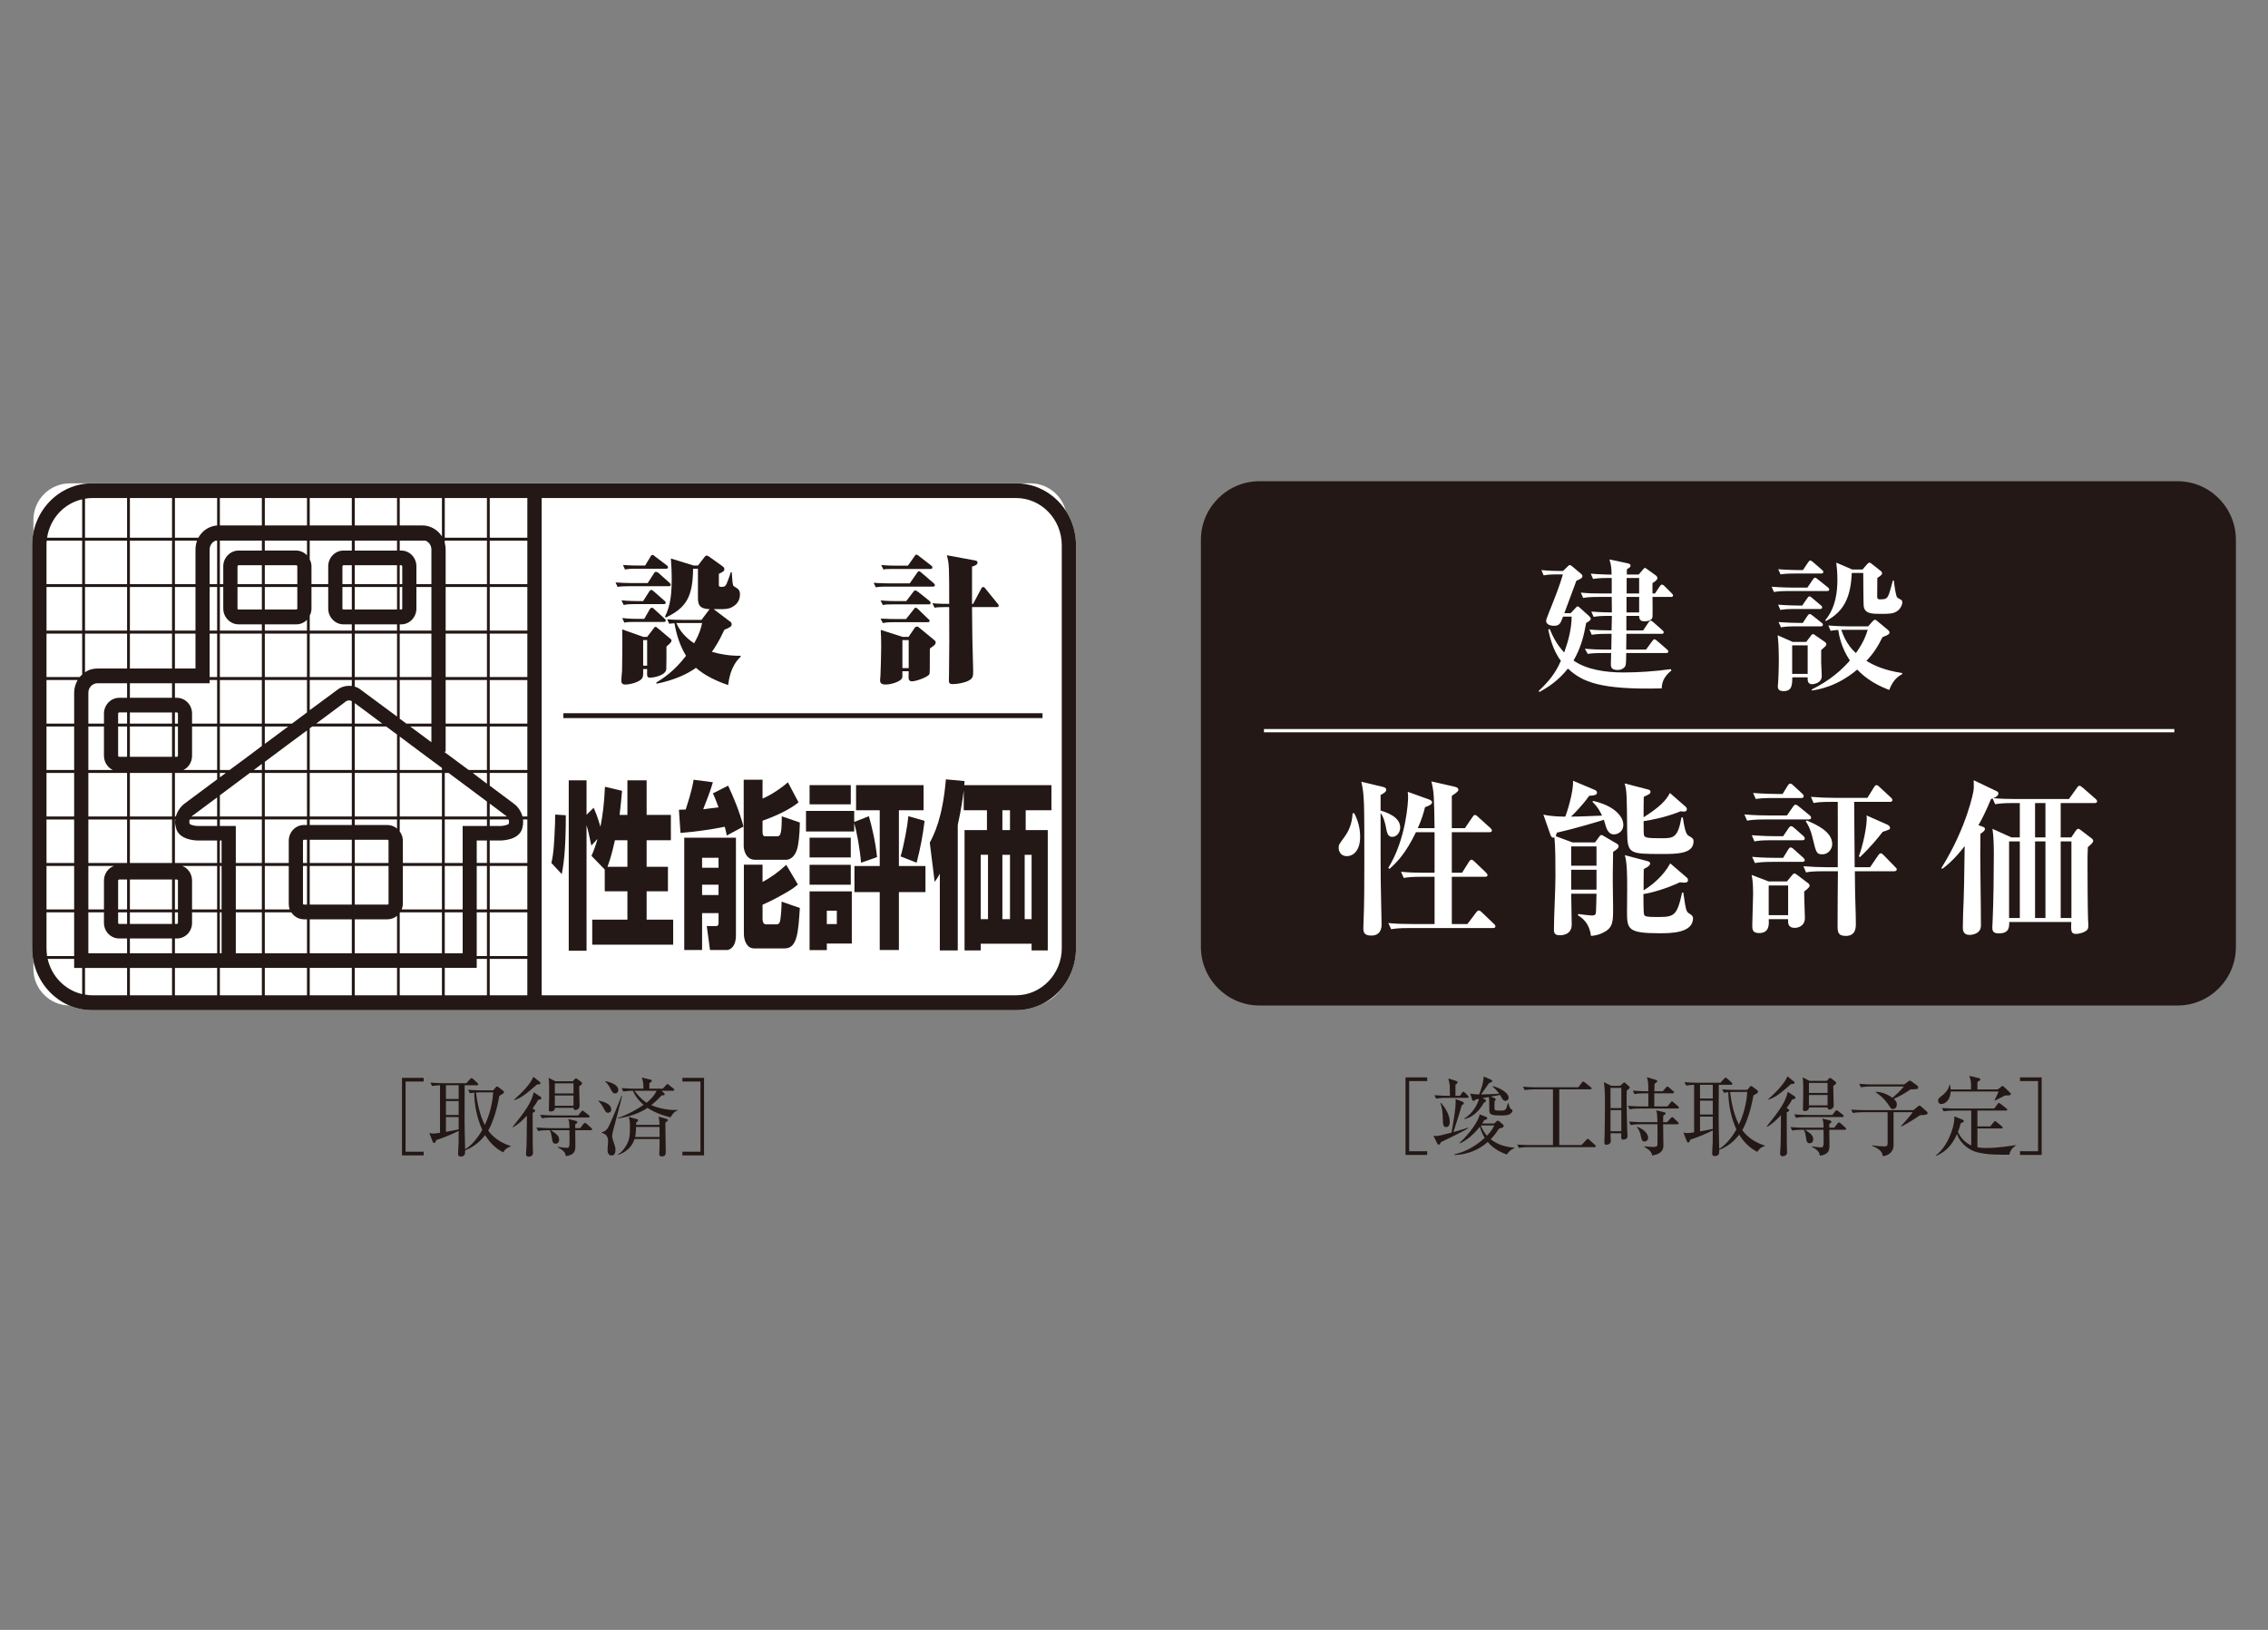 <?xml version="1.0" encoding="utf-8"?>
<!-- Generator: Adobe Illustrator 26.0.1, SVG Export Plug-In . SVG Version: 6.00 Build 0)  -->
<svg version="1.1" id="レイヤー_1" xmlns="http://www.w3.org/2000/svg" xmlns:xlink="http://www.w3.org/1999/xlink" x="0px"
	 y="0px" viewBox="0 0 320 230" style="enable-background:new 0 0 320 230;" xml:space="preserve">
<rect x="0" y="0" width="320" height="230" fill="#808080" stroke="none"/>
<style type="text/css">
	.st0{fill:#FFFFFF;}
	.st1{fill:#231815;}
	.st2{fill:none;stroke:#FFFFFF;stroke-width:0.461;}
</style>
<g>
	<path class="st0" d="M145.379,141.892H9.865c-2.844,0-5.15-2.306-5.15-5.15V73.356
		c0-2.844,2.306-5.15,5.15-5.15h135.515c2.844,0,5.15,2.306,5.15,5.15
		v63.385C150.53,139.586,148.224,141.892,145.379,141.892z"/>
	<path class="st0" d="M143.359,68.206h-130.382c-4.65,0-8.447,3.914-8.447,8.736v56.859
		c0,4.806,3.798,8.747,8.447,8.747h130.382c4.676,0,8.458-3.941,8.458-8.747V76.942
		C151.818,72.121,148.035,68.206,143.359,68.206"/>
	<path class="st1" d="M143.359,68.206H12.979c-4.651,0-8.447,3.911-8.447,8.736v56.859
		c0,4.806,3.796,8.747,8.447,8.747H143.359c4.676,0,8.458-3.941,8.458-8.747V76.942
		C151.818,72.117,148.035,68.206,143.359,68.206 M6.561,133.801v-5.055h3.901v6.169
		H6.644C6.599,134.526,6.561,134.163,6.561,133.801 M6.599,76.29h4.994v6.142H6.561
		v-5.49C6.561,76.712,6.561,76.497,6.599,76.29 M74.404,134.914H69.099v-6.169
		h5.306V134.914z M71.824,115.992c0,0.072-0.017,0.179-0.057,0.283
		c-0.151,0.13-0.665,0.262-1.116,0.285h-1.555v-0.922h2.655
		C71.794,115.719,71.824,115.862,71.824,115.992 M12.466,128.746h2.201v1.474
		c0,1.238,0.971,2.213,2.152,2.213h1.11v2.086h-5.464V128.746z M60.867,77.543
		v4.889h-2.115v-2.52c0-1.217-0.952-2.22-2.137-2.22h-0.217V76.29h3.622
		C60.52,76.47,60.867,76.962,60.867,77.543 M62.356,108.655h-5.957v-4.721
		c1.894,1.423,3.954,2.961,5.957,4.433V108.655z M16.667,128.746h1.263v1.634h-1.11
		c-0.074,0-0.153-0.081-0.153-0.16V128.746z M33.51,82.837h3.438v3.172h-3.281
		c-0.089,0-0.157-0.047-0.157-0.132V82.837z M56.752,82.432h-0.354v-2.673h0.217
		c0.064,0,0.138,0.106,0.138,0.153V82.432z M16.667,102.522h1.263v4.273h-1.11
		c-0.074,0-0.153-0.075-0.153-0.153V102.522z M25.105,102.106h-0.424v-1.574h0.275
		c0.072,0,0.149,0.077,0.149,0.162V102.106z M43.701,86.865
		c0.156-0.296,0.247-0.622,0.247-0.988v-3.04h2.361v3.04
		c0,1.223,0.971,2.228,2.147,2.228h1.182v0.878h-5.937V86.865z M49.638,82.837
		v3.172h-1.182c-0.079,0-0.141-0.047-0.141-0.132v-3.04H49.638z M48.315,82.432
		v-2.52c0-0.047,0.062-0.153,0.141-0.153h1.182v2.673H48.315z M49.638,95.542
		h-5.937v-6.133h5.937V95.542z M49.638,95.96v0.844
		c-0.705-0.096-1.464,0.081-2.037,0.533c0,0-1.579,1.169-3.899,2.882v-4.26H49.638z
		 M54.821,121.776h-4.765v-3.276h4.623c0.094,0,0.141,0.068,0.141,0.143V121.776z
		 M43.701,122.199h5.937v5.45h-5.937V122.199z M42.749,122.199h0.565v5.45h-0.428
		c-0.075,0-0.138-0.064-0.138-0.132V122.199z M26.775,115.638h3.862v0.922h-2.78
		c-0.411-0.023-0.954-0.155-1.089-0.285c-0.028-0.104-0.06-0.211-0.06-0.283
		C26.707,115.862,26.739,115.719,26.775,115.638 M27.029,115.214
		c0.07-0.049,0.121-0.124,0.151-0.124c0.026,0,1.38-1.033,3.456-2.567v2.691
		H27.029z M18.326,102.522h5.948v4.273h-5.948V102.522z M30.636,109.074v0.903
		c-2.701,2.003-4.593,3.419-4.593,3.419l0.034-0.023
		c-0.401,0.275-1.018,0.935-1.263,1.841h-0.134v-6.14H30.636z M31.021,109.074
		h0.837c-0.289,0.215-0.577,0.426-0.837,0.624V109.074z M31.021,112.227
		c1.244-0.925,2.691-2.003,4.223-3.153h1.704v6.14h-5.927V112.227z
		 M36.948,108.655h-1.142c0.377-0.288,0.788-0.569,1.142-0.863V108.655z
		 M37.363,107.502c2.073-1.538,4.128-3.1,5.952-4.427v5.581h-5.952V107.502z
		 M37.363,109.074h5.95v6.14h-5.95V109.074z M43.315,115.638v0.782h-0.428
		c-1.187,0-2.145,0.991-2.145,2.224v3.132h-3.379v-6.138H43.315z M42.749,118.644
		c0-0.075,0.062-0.143,0.138-0.143h0.428v3.276h-0.565V118.644z M50.056,122.199
		h4.765v5.318c0,0.068-0.047,0.132-0.141,0.132h-4.623V122.199z M49.638,121.776
		h-5.937v-3.276h5.937V121.776z M43.701,115.638h5.937v0.782h-5.937V115.638z
		 M43.701,109.074h5.937v6.14h-5.937V109.074z M43.701,108.655v-5.88
		c0.117-0.098,0.234-0.179,0.35-0.253h5.586v6.133H43.701z M44.611,102.106
		c2.475-1.811,4.174-3.114,4.174-3.114c0.241-0.198,0.643-0.198,0.852-0.051
		v3.164H44.611z M50.056,99.226c0.613,0.449,2.039,1.496,3.873,2.88h-3.873V99.226z
		 M50.91,97.338c-0.251-0.209-0.533-0.354-0.854-0.445v-0.933h5.963v5.157
		L50.91,97.338z M43.315,100.532c-0.665,0.482-1.346,1.022-2.117,1.574h-3.835
		v-6.146h5.952V100.532z M40.653,102.522c-1.042,0.782-2.162,1.619-3.291,2.448v-2.448
		H40.653z M36.948,105.268c-1.54,1.169-3.106,2.326-4.552,3.387h-1.376v-6.133
		h5.927V105.268z M30.636,108.655h-4.768c0.745-0.345,1.231-1.123,1.231-2.013
		v-4.12h3.538V108.655z M25.105,106.642c0,0.077-0.077,0.153-0.149,0.153h-0.275
		v-4.273h0.424V106.642z M24.274,102.106h-5.948v-1.57h5.948V102.106z
		 M17.93,102.106h-1.263v-1.412c0-0.085,0.079-0.162,0.153-0.162h1.11V102.106z
		 M24.274,115.214h-5.948v-6.14h5.948V115.214z M24.274,121.776h-5.948v-6.135h5.948
		V121.776z M24.274,128.337h-5.948v-4.227h5.948V128.337z M24.681,121.776v-6.138
		h0.075c-0.03,0.081-0.057,0.224-0.057,0.336c0,0.292,0.072,0.609,0.158,0.948
		c0.456,1.559,2.556,1.666,2.97,1.683h2.808v3.172H24.681z M31.021,118.604h0.241
		v3.168h-0.241V118.604z M31.021,116.56v-0.922h5.927v6.138h-3.677v-5.217H31.021z
		 M36.948,128.337h-3.677v-6.138h3.677V128.337z M37.363,122.199h3.379v5.318
		c0,0.294,0.038,0.564,0.132,0.82h-3.511V122.199z M56.019,116.922
		c-0.373-0.319-0.856-0.501-1.34-0.501h-4.623v-0.782h5.963V116.922z
		 M50.056,109.074h5.963v6.14h-5.963V109.074z M50.056,108.655v-6.133h4.431
		c0.498,0.364,0.993,0.741,1.532,1.129v5.004H50.056z M57.327,102.106
		l-0.929-0.688v-5.458h4.469v6.146H57.327z M60.867,102.522v2.22l-2.978-2.22
		H60.867z M60.867,95.542h-4.469v-6.133h4.469V95.542z M56.019,95.542h-5.963v-6.133
		h5.963V95.542z M50.056,88.105h5.963v0.878h-5.963V88.105z M50.056,82.837h5.963
		v3.172h-5.963V82.837z M56.398,82.837h0.354v3.04
		c0,0.085-0.074,0.132-0.138,0.132h-0.217V82.837z M56.019,82.432h-5.963v-2.669
		h5.963V82.432z M50.056,76.29h5.963v1.402h-5.963V76.29z M49.638,77.692h-1.182
		c-1.176,0-2.147,1.003-2.147,2.22v2.52h-2.361v-2.52
		c0-0.333-0.091-0.678-0.247-0.967V76.29h5.937V77.692z M43.315,78.353
		c-0.398-0.392-0.918-0.662-1.51-0.662h-4.442V76.29h5.952V78.353z M41.805,79.759
		c0.075,0,0.143,0.106,0.143,0.153v2.52h-4.585v-2.673H41.805z M36.948,82.432
		h-3.438v-2.52c0-0.047,0.068-0.153,0.157-0.153h3.281V82.432z M37.363,82.837
		h4.585v3.04c0,0.085-0.068,0.132-0.143,0.132h-4.442V82.837z M41.805,88.105
		c0.592,0,1.112-0.237,1.51-0.641v1.519h-5.952v-0.878H41.805z M43.315,95.542
		h-5.95v-6.133h5.95V95.542z M36.948,95.542h-5.927v-6.133h5.927V95.542z
		 M36.948,102.106h-5.927v-6.142h5.927V102.106z M30.636,102.106h-3.538v-1.412
		c0-1.221-0.95-2.224-2.143-2.224h-0.275V96.416h4.898v-0.456h1.057V102.106z
		 M24.274,98.47h-5.948V96.416h5.948V98.47z M17.93,98.47h-1.11
		c-1.182,0-2.152,1.003-2.152,2.224v1.412h-2.201v-4.369
		c0-0.708,0.569-1.321,1.295-1.321h4.169V98.47z M14.667,102.522v4.12
		c0,0.889,0.513,1.668,1.246,2.013h-3.447v-6.133H14.667z M17.93,115.214h-5.464
		v-6.14h5.464V115.214z M17.93,121.776h-5.464v-6.135h5.464V121.776z M16.82,124.11
		h1.11v4.227h-1.263v-4.071C16.667,124.194,16.746,124.11,16.82,124.11
		 M18.326,128.746h5.948v1.634h-5.948V128.746z M24.681,128.746h0.424v1.474
		c0,0.079-0.077,0.16-0.149,0.16h-0.275V128.746z M24.681,128.337v-4.227h0.275
		c0.072,0,0.149,0.085,0.149,0.156v4.071H24.681z M25.719,122.199h4.917v6.138h-3.538
		v-4.071C27.099,123.299,26.511,122.496,25.719,122.199 M31.021,122.199h0.241v6.138
		h-0.241V122.199z M31.264,134.519h-0.243v-5.773h0.243V134.519z M33.271,128.746
		h3.679v5.773h-3.679V128.746z M37.363,128.746h3.745
		c0.383,0.596,1.029,0.982,1.779,0.982h0.428v4.791h-5.952V128.746z
		 M43.701,129.728h5.937v4.791h-5.937V129.728z M50.056,129.728h4.623
		c0.484,0,0.967-0.173,1.34-0.488v5.279h-5.963V129.728z M56.841,127.517v-5.318
		h5.515v6.138h-5.677C56.773,128.081,56.841,127.811,56.841,127.517 M56.841,121.776
		v-3.132c0-0.484-0.162-0.956-0.443-1.312v-1.694h5.957v6.138H56.841z
		 M56.398,109.074h5.957v6.14h-5.957V109.074z M60.867,88.983h-4.469v-0.878h0.217
		c1.185,0,2.137-1.005,2.137-2.228v-3.04h2.115V88.983z M36.948,76.29v1.402h-3.281
		c-1.182,0-2.166,1.003-2.166,2.22v2.52h-0.481V76.29H36.948z M31.501,82.837
		v3.04c0,1.223,0.984,2.228,2.166,2.228h3.281v0.878h-5.927v-6.146H31.501z
		 M30.636,88.983h-1.057v-6.146h1.057V88.983z M30.636,95.542h-1.057v-6.133h1.057
		V95.542z M27.581,94.337h-2.9v-4.928h2.9V94.337z M24.274,94.337h-5.948v-4.928
		h5.948V94.337z M12.466,122.199h3.604c-0.816,0.298-1.402,1.101-1.402,2.067v4.071
		h-2.201V122.199z M18.326,132.432h5.948v2.086h-5.948V132.432z M24.681,132.432h0.275
		c1.193,0,2.143-0.974,2.143-2.213v-1.474h3.538v5.773h-5.956V132.432z
		 M56.398,134.519v-5.703c0.017-0.017,0.06-0.036,0.06-0.07h5.897v5.773H56.398z
		 M62.753,128.746h2.527v5.773h-2.527V128.746z M62.753,122.199h2.527v6.138h-2.527
		V122.199z M67.263,122.199h1.44v6.138h-1.44V122.199z M67.263,118.604h1.44v3.168
		h-1.44V118.604z M65.279,116.56v5.217h-2.525v-6.138h5.95v0.922H65.279z
		 M69.097,115.214v-1.819c1.37,1.016,2.229,1.681,2.229,1.681
		c0.051,0.013,0.106,0.058,0.183,0.138H69.097z M68.703,115.214h-5.95v-6.14
		h0.543c2.058,1.542,3.96,2.957,5.407,4.033V115.214z M66.702,109.074h2.002v1.527
		L66.702,109.074z M66.127,108.655l-3.374-2.501v-0.096h0.126v-3.536h5.824v6.133
		H66.127z M62.88,95.96h5.824v6.146h-5.824V95.96z M62.88,89.409h5.824v6.133
		h-5.824V89.409z M62.88,82.837h5.824v6.146h-5.824V82.837z M30.636,76.29v6.142
		h-1.057v-4.889c0-0.581,0.36-1.072,0.854-1.253H30.636z M27.581,77.543v4.889h-2.9
		V76.29h3.114C27.674,76.672,27.581,77.098,27.581,77.543 M27.581,88.983h-2.9
		v-6.146h2.9V88.983z M24.274,88.983h-5.948v-6.146h5.948V88.983z M17.93,88.983
		h-5.935v-6.146h5.935V88.983z M17.93,89.409v4.928h-4.169
		c-0.665,0-1.276,0.172-1.766,0.535v-5.464H17.93z M67.263,128.746h1.44v6.169
		h-1.44V128.746z M74.404,128.337H69.099v-6.138h5.306V128.337z M74.404,121.776
		h-5.307v-3.172h1.585c0.445-0.017,2.541-0.124,2.999-1.683
		c0.092-0.339,0.134-0.656,0.134-0.948c0-0.111-0.013-0.255-0.03-0.336h0.62
		V121.776z M74.404,115.214h-0.68c-0.247-0.906-0.854-1.566-1.289-1.841
		l0.049,0.023l-3.387-2.529v-1.792h5.307V115.214z M74.404,108.655H69.099v-6.133
		h5.306V108.655z M74.404,102.106H69.099v-6.142h5.306V102.106z M74.404,95.542H69.099
		v-6.133h5.306V95.542z M74.404,88.983H69.099v-6.146h5.306V88.983z M74.404,82.432
		H69.099v-6.138h5.306V82.432z M68.703,82.432h-5.824v-4.889
		c0-0.322-0.041-0.62-0.126-0.939V76.29h5.95V82.432z M62.753,70.277h5.95v5.603
		h-5.95V70.277z M62.356,75.696c-0.592-0.935-1.625-1.553-2.782-1.553h-3.176
		v-3.866h5.957V75.696z M56.019,74.143h-5.963v-3.866h5.963V74.143z M49.638,74.143
		h-5.937v-3.866h5.937V74.143z M43.315,74.143h-5.95v-3.866h5.95V74.143z
		 M36.948,74.143h-5.927v-3.866h5.927V74.143z M30.636,74.147
		c-1.148,0.085-2.115,0.76-2.652,1.734h-3.304v-5.603h5.956V74.147z
		 M24.274,75.881h-5.948v-5.603h5.948V75.881z M24.274,82.432h-5.948v-6.138h5.948
		V82.432z M17.93,82.432h-5.935v-6.138h5.935V82.432z M11.594,88.983h-5.03v-6.146
		h5.03V88.983z M11.594,89.409v5.786c-0.14,0.107-0.255,0.224-0.351,0.347H6.561
		v-6.133H11.594z M10.953,95.96c-0.294,0.53-0.49,1.123-0.49,1.777v4.369
		H6.561v-6.146H10.953z M10.463,108.655H6.561v-6.133h3.901V108.655z M10.463,115.214
		H6.561v-6.14h3.901V115.214z M10.463,121.776H6.561v-6.135h3.901V121.776z
		 M10.463,128.337H6.561v-6.138h3.901V128.337z M24.274,140.45h-5.948v-3.856h5.948
		V140.45z M24.681,136.594l5.956-0.006v3.862h-5.956V136.594z M31.021,136.588h5.927
		v3.862h-5.927V136.588z M37.363,136.588h5.95v3.862h-5.95V136.588z M43.701,136.588
		l5.937-0.013v3.875h-5.937V136.588z M50.056,136.575h5.963v3.875h-5.963V136.575z
		 M56.398,136.575h5.957v3.875h-5.957V136.575z M62.753,136.575h4.51v-1.261h1.44
		v5.136h-5.95V136.575z M69.097,135.314h5.305v5.136h-5.305V135.314z M74.404,75.881
		H69.099v-5.603h5.306V75.881z M17.93,70.277v5.603h-5.935v-5.509
		c0.313-0.043,0.669-0.094,0.984-0.094H17.93z M11.594,70.462v5.419H6.644
		C7.051,73.186,9.029,71.037,11.594,70.462 M6.723,135.314h3.739v1.28h1.131v3.688
		C9.187,139.73,7.285,137.789,6.723,135.314 M11.995,140.344v-3.751h5.935v3.856
		h-4.951C12.664,140.45,12.308,140.418,11.995,140.344 M149.809,133.801
		c0,3.647-2.891,6.649-6.449,6.649H76.425v-70.172h66.935
		c3.558,0,6.449,2.997,6.449,6.664V133.801z"/>
	<rect x="79.484" y="100.645" class="st1" width="67.609" height="0.688"/>
	<path class="st1" d="M78.213,118.326c-0.107,2.09-0.283,2.867-0.418,3.451l1.47,1.574
		c0.192-1.084,0.569-2.934,0.569-8.306l-1.502-0.098
		C78.332,115.589,78.315,116.665,78.213,118.326"/>
	<path class="st1" d="M91.236,125.772h3.006v-3.456H91.236v-3.747h3.419v-3.57H91.236v-4.883
		H88.524v4.883h-1.103c0.162-1.334,0.239-2.162,0.347-3.402l-2.411-0.573
		c-0.119,2.478-0.307,3.913-0.639,5.641c-0.418-1.429-0.707-2.13-0.963-2.676
		l-0.997,0.988v-4.861h-2.512v24.047h2.512V116.443
		c0.26,0.893,0.401,1.542,0.676,2.88l0.875-0.948
		c-0.285,0.995-0.496,1.583-0.854,2.399l1.87,1.928v3.07h3.198v4.001h-4.962
		v3.532h11.421v-3.532H91.236V125.772z M88.524,122.315h-2.81
		c0.222-0.616,0.571-1.578,1.05-3.747h1.76V122.315z"/>
	<path class="st1" d="M110.196,117.336c-0.068,0.311-0.113,0.677-0.539,0.677h-1.621
		c-0.22,0-0.445,0-0.445-0.647v-1.549c1.636-0.581,3.711-1.478,5.075-2.593
		l-1.498-2.835c-0.89,0.805-2.55,1.905-3.577,2.297v-2.655h-2.659v9.342
		c0,0.526,0.26,1.958,1.638,1.958h4.331c0.337,0,1.123-0.179,1.538-1.415
		c0.218-0.65,0.392-2.128,0.415-3.847l-2.546-0.878
		C110.308,116.119,110.26,117.07,110.196,117.336"/>
	<path class="st1" d="M96.542,134.059h2.518v-5.206h2.324v1.312c0,0.192,0,0.513-0.332,0.513
		h-1.331l0.456,3.381h2.424c0.206,0,1.235-0.255,1.235-2.066v-13.783h-7.294V134.059z
		 M99.06,121.045h2.322v1.41h-2.322V121.045z M99.06,124.845h2.322v1.461h-2.322
		V124.845z"/>
	<path class="st1" d="M100.583,111.957c0.345,0.729,0.471,1.101,0.799,1.973
		c-0.281,0.023-1.4,0.166-1.66,0.202c-0.209,0.053-0.292,0.053-0.501,0.053
		c0.477-1.234,0.988-2.492,1.363-3.796l-2.723-0.358
		c-0.096,0.597-0.223,1.455-1.108,4.199c-0.155,0-0.822,0.038-0.963,0.038
		l0.224,3.272c2.073-0.174,4.165-0.45,6.242-0.874
		c0.13,0.469,0.17,0.671,0.288,1.231l2.363-1.261
		c-0.676-2.405-1.274-3.797-2.171-5.769L100.583,111.957z"/>
	<path class="st1" d="M110.128,129.572c-0.045,0.383-0.102,0.867-0.537,0.867H108.082
		c-0.379,0-0.49-0.399-0.49-0.733v-2.039c0.445-0.209,1.276-0.539,2.744-1.378
		c1.349-0.733,1.811-1.106,2.239-1.479l-1.642-2.772
		c-1.137,1.065-2.29,1.862-3.342,2.414v-2.431h-2.635v9.746
		c0,0.939,0.422,2.066,1.43,2.066h4.337c1.77,0,1.907-2.269,2.13-5.705
		l-2.575-0.895C110.274,127.99,110.196,129.13,110.128,129.572"/>
	<path class="st1" d="M127.068,120.851l2.264,0.89c0.575-2.254,0.857-3.799,1.123-5.91
		l-2.29-0.652C128.033,116.582,127.577,119.111,127.068,120.851"/>
	<rect x="114.226" y="122.037" class="st1" width="5.813" height="2.808"/>
	<path class="st1" d="M114.226,134.072h2.431v-0.925h3.528v-7.361h-5.959V134.072z
		 M116.657,128.51h1.413v1.888h-1.413V128.51z"/>
	<rect x="114.226" y="118.21" class="st1" width="5.813" height="2.786"/>
	<path class="st1" d="M123.747,120.951c-0.202-2.077-0.803-4.621-1.157-5.773l-2.069,0.814
		v-1.564h-6.8v2.908h6.8v-1.217c0.369,1.283,0.825,3.781,0.965,5.622
		L123.747,120.951z"/>
	<polygon class="st1" points="126.829,114.339 130.312,114.339 130.312,110.794 120.786,110.794 
		120.786,114.339 124.124,114.339 124.124,122.208 120.556,122.208 120.556,125.887 
		124.124,125.887 124.124,134.059 126.829,134.059 126.829,125.887 130.577,125.887 
		130.577,122.208 126.829,122.208 	"/>
	<rect x="114.226" y="110.794" class="st1" width="5.813" height="2.708"/>
	<path class="st1" d="M136.096,110.223l-2.635-0.247c-0.471,5.545-1.711,7.842-2.275,8.935
		l0.692,5.539c0.392-0.552,0.484-0.707,0.726-1.151v10.818h2.529V116.42
		c0.511-2.324,0.712-3.824,0.842-4.876v2.795h3.277v2.795h-3.161v16.983h2.281
		v-0.942h7.179v0.942h2.282v-16.983h-3.114v-2.795h3.63v-3.545h-12.301
		L136.096,110.223z M144.575,120.623h0.976v9.082h-0.976V120.623z M141.431,114.339
		h1.072v2.795h-1.072V114.339z M141.431,120.623h1.072v9.082h-1.072V120.623z
		 M139.4,129.705h-1.027v-9.084h1.027V129.705z"/>
	<path class="st1" d="M88.658,82.724h5.688c0.081,0,0.288,0,0.288-0.204
		c0-0.107-0.077-0.198-0.207-0.315l-1.491-1.332
		c-0.181-0.149-0.288-0.175-0.366-0.175c-0.126,0-0.183,0.026-0.294,0.198
		l-0.886,1.38h-2.376c-0.724,0-1.453-0.038-2.167-0.09l0.294,0.633
		C87.444,82.764,87.716,82.724,88.658,82.724"/>
	<path class="st1" d="M89.71,80.253h4.286c0.055,0,0.256,0,0.256-0.202
		c0-0.106-0.064-0.209-0.202-0.294l-1.632-1.238
		c-0.198-0.185-0.235-0.207-0.362-0.207c-0.126,0-0.211,0.091-0.251,0.207
		l-0.779,1.284h-0.986c-0.162,0-1.157,0-2.143-0.075l0.285,0.633
		C88.562,80.296,88.854,80.253,89.71,80.253"/>
	<path class="st1" d="M93.832,86.987l0.098,0.162c2.784-1.334,3.834-2.795,3.858-6.896
		h0.688v4.101c0,0.957,0.196,1.564,1.653,1.608l-0.036,0.032l-1.114,1.479h-2.705
		c-0.711,0-1.417-0.028-2.135-0.081l0.289,0.637
		c0.228-0.036,0.369-0.075,0.737-0.075c0.275,1.621,0.778,3.195,1.63,4.585
		c-1.707,2.243-3.321,3.232-4.186,3.771l0.023,0.179
		c2.559-0.53,4.335-1.366,5.564-2.252c1.233,1.103,2.953,1.896,4.54,2.437
		c0.111-0.756,0.322-2.648,1.762-3.996v-0.14
		c-1.613,0.013-2.836-0.211-4.054-0.552c0.432-0.628,1.005-1.464,1.751-3.108
		c0.769-0.333,1.04-0.46,1.04-0.775c0-0.237-0.134-0.341-0.271-0.422
		l-2.269-1.721h0.733c0.957,0,1.419,0,2.045-0.398
		c0.88-0.535,0.931-1.376,0.931-1.713c0-0.399-0.143-0.565-0.264-0.731
		c-0.087-0.058-0.524-0.333-0.599-0.396c-0.177-0.157-0.177-0.347-0.292-1.964
		h-0.147c-0.138,0.498-0.524,1.515-0.596,1.653
		c-0.153,0.27-0.241,0.405-0.711,0.405c-0.081,0-0.339,0-0.367-0.179v-1.662
		c0.518-0.253,0.777-0.373,0.777-0.652c0-0.202-0.126-0.305-0.258-0.413
		l-1.875-1.347c-0.168-0.104-0.234-0.162-0.371-0.162
		c-0.14,0-0.185,0.058-0.305,0.215l-0.918,1.186h-0.616l-3.204-0.988
		c0.041,0.769,0.117,1.636,0.117,2.889C94.772,83.169,94.719,85.312,93.832,86.987
		 M97.936,90.783c-0.454-0.309-1.83-1.238-2.497-2.861h0.531h3.089
		C98.956,88.457,98.754,89.318,97.936,90.783"/>
	<path class="st1" d="M91.785,95.623c0.411,0,2.081-0.283,2.224-1.151
		c0.025-0.143,0.025-2.821,0.025-3.242c0.3-0.258,0.712-0.586,0.712-0.82
		c0-0.107-0.026-0.196-0.138-0.247l-1.713-1.449
		c-0.286-0.236-0.315-0.256-0.396-0.256c-0.139,0-0.185,0.089-0.279,0.232
		l-0.912,1.182h-0.55l-2.97-1.055c0.053,1.513-0.019,5.464-0.019,5.833
		c-0.03,0.183-0.106,1.312-0.106,1.355c0,0.296,0.053,0.594,0.567,0.594
		c0.675,0,2.045-0.354,2.373-0.895c0.155-0.238,0.155-0.481,0.143-1.293h0.562
		C91.27,95.559,91.297,95.623,91.785,95.623 M90.746,90.325h0.562v3.613h-0.562
		V90.325z"/>
	<path class="st1" d="M91.943,85.764c-0.121,0-0.232,0.136-0.26,0.204l-0.786,1.364h-0.957
		c-0.143,0-1.206,0-2.152-0.121l0.304,0.656c0.383-0.094,0.628-0.104,1.515-0.104
		h4.067c0.123,0,0.256-0.036,0.256-0.209c0-0.119-0.064-0.162-0.205-0.292
		l-1.41-1.3C92.184,85.815,92.073,85.764,91.943,85.764"/>
	<path class="st1" d="M93.93,85.051c0-0.123-0.064-0.166-0.211-0.305l-1.476-1.295
		c-0.102-0.094-0.247-0.207-0.35-0.207c-0.087,0-0.179,0.074-0.281,0.213
		l-0.865,1.361h-0.903c-0.17,0-1.159,0-2.156-0.109l0.301,0.658
		c0.313-0.055,0.588-0.117,1.534-0.117h4.111
		C93.719,85.249,93.93,85.249,93.93,85.051"/>
	<path class="st1" d="M128.672,96.147c0.564,0,2.192-0.579,2.446-0.995
		c0.077-0.117,0.077-0.469,0.077-3.636c0.679-0.473,0.822-0.598,0.822-0.848
		c0-0.119-0.043-0.217-0.192-0.339l-2.066-1.702
		c-0.226-0.179-0.234-0.207-0.381-0.207c-0.081,0-0.207,0.038-0.311,0.164
		l-0.873,1.287h-0.857l-3.068-0.984c0.036,0.688,0.062,1.276,0.062,2.386
		c0,1.357-0.062,2.723-0.104,4.067c0,0.098-0.051,0.515-0.051,0.62
		c0,0.241,0,0.637,0.765,0.637c0.914,0,2.088-0.464,2.282-0.825
		c0.113-0.162,0.113-0.249,0.1-1.052h0.886c0,0.111-0.015,0.677-0.015,0.803
		C128.195,95.753,128.195,96.147,128.672,96.147 M127.324,90.329h0.886v3.95h-0.886
		V90.329z"/>
	<path class="st1" d="M124.559,87.922c0.304-0.055,0.548-0.121,1.498-0.121h4.819
		c0.077,0,0.286,0,0.286-0.185c0-0.121-0.07-0.172-0.209-0.285l-1.406-1.364
		c-0.17-0.153-0.239-0.204-0.377-0.204c-0.104,0-0.143,0.051-0.249,0.23
		l-1.082,1.361h-1.451c-0.166,0-1.161,0-2.141-0.062L124.559,87.922z"/>
	<path class="st1" d="M131.552,85.123l0.322,0.641c0.266-0.062,0.554-0.098,1.512-0.098
		h0.537c0.025,4.538,0.025,5.019-0.026,9.714c0,0.068-0.017,0.475-0.017,0.558
		c0,0.439,0.043,0.598,0.598,0.598c0.403,0,1.427-0.119,2.12-0.454
		c0.682-0.347,0.709-0.616,0.709-1.361V94.565
		c-0.126-4.303-0.126-4.78-0.16-8.899h3.507c0.098,0,0.26,0,0.26-0.198
		c0-0.089-0.013-0.102-0.162-0.288l-1.719-2.12
		c-0.132-0.183-0.187-0.223-0.322-0.223c-0.138,0-0.194,0.115-0.264,0.223
		l-1.14,2.152h-0.16v-5.251c0.537-0.172,0.773-0.311,0.773-0.571
		c0-0.22-0.153-0.256-0.352-0.305l-3.971-0.731
		c0.328,1.283,0.328,1.517,0.328,6.858C133.378,85.212,132.341,85.212,131.552,85.123
		"/>
	<path class="st1" d="M126.152,80.287h5.134c0.077,0,0.266,0,0.266-0.211
		c0-0.13-0.091-0.211-0.189-0.287l-1.715-1.329
		c-0.221-0.177-0.253-0.189-0.339-0.189c-0.138,0-0.17,0.047-0.281,0.232
		l-0.923,1.317h-1.63c-0.036,0-1.281,0-2.143-0.094l0.309,0.641
		C124.942,80.296,125.229,80.287,126.152,80.287"/>
	<path class="st1" d="M131.043,85.28c0.102,0,0.258,0,0.258-0.185
		c0-0.166-0.106-0.243-0.181-0.319l-1.594-1.266
		c-0.23-0.153-0.288-0.192-0.388-0.192c-0.107,0-0.128,0.023-0.268,0.192
		l-1.003,1.312h-1.478c-0.038,0-1.289,0-2.143-0.098l0.315,0.656
		c0.3-0.068,0.547-0.1,1.496-0.1H131.043z"/>
	<path class="st1" d="M125.091,82.779h6.532c0.089,0,0.283,0,0.283-0.211
		c0-0.047-0.019-0.14-0.194-0.292l-1.693-1.453
		c-0.202-0.173-0.245-0.211-0.373-0.211c-0.113,0-0.157,0.087-0.251,0.226
		l-1.038,1.485h-2.944c-0.079,0-1.289-0.013-2.152-0.085l0.307,0.639
		C123.811,82.837,124.062,82.779,125.091,82.779"/>
	<g>
		<path class="st1" d="M56.717,163.043v-10.944h3.057v0.522h-2.548v9.9h2.548v0.522H56.717
			z"/>
		<path class="st1" d="M70.988,162.606c-1.214-0.618-2.015-1.564-2.537-2.426
			c-1.091,1.408-2.256,1.928-2.827,2.147c0.013,0.437,0.013,0.874-0.618,0.874
			c-0.375,0-0.375-0.232-0.375-0.462c0-0.194,0.06-1.189,0.072-1.419
			c0-0.23,0.013-1.457,0.013-1.736c-0.62,0.317-2.245,1.033-3.168,1.299
			c-0.096,0.303-0.17,0.401-0.29,0.401c-0.109,0-0.17-0.085-0.219-0.207
			l-0.462-1.189c0.352,0.06,0.401,0.074,0.547,0.074
			c0.268,0,0.812-0.085,0.959-0.109v-6.709c-0.705,0.036-0.91,0.074-1.118,0.109
			l-0.241-0.484c0.957,0.085,1.856,0.085,1.868,0.085h3.204l0.52-0.571
			c0.098-0.109,0.147-0.145,0.207-0.145c0.072,0,0.134,0.036,0.243,0.134
			l0.605,0.558c0.062,0.047,0.109,0.145,0.109,0.194
			c0,0.096-0.072,0.121-0.181,0.121h-1.736c-0.024,4.599-0.036,5.107,0.06,9.039
			c0.801-0.462,1.711-1.468,2.427-2.742c-0.752-1.649-1.116-3.445-1.14-5.253
			c-0.377,0.025-0.473,0.047-0.62,0.085l-0.241-0.486
			c0.946,0.074,1.843,0.074,1.856,0.074h1.674l0.339-0.388
			c0.109-0.122,0.147-0.158,0.207-0.158c0.072,0,0.134,0.036,0.254,0.134
			l0.558,0.424c0.098,0.074,0.17,0.17,0.17,0.219c0,0.085,0,0.134-0.109,0.207
			c-0.219,0.156-0.388,0.266-0.545,0.339c-0.473,2.803-1.323,4.501-1.577,4.902
			c0.582,0.776,1.515,1.649,3.178,2.182v0.062
			C71.594,161.914,71.278,162.158,70.988,162.606z M64.715,153.143h-1.796v1.941h1.796
			V153.143z M64.715,155.377h-1.796v1.964h1.796V155.377z M64.715,157.632h-1.796
			v2.086c0.631-0.121,1.528-0.279,1.796-0.351V157.632z M67.712,154.15
			c-0.109,0-0.317,0.013-0.558,0.024c0.194,1.553,0.533,3.144,1.25,4.587
			c0.993-2.124,1.14-3.98,1.176-4.612H67.712z"/>
		<path class="st1" d="M76.293,155.12c-0.085,0.049-0.266,0.074-0.352,0.074
			c-0.192,0.339-0.435,0.752-0.799,1.238l0.194,0.109
			c0.132,0.072,0.17,0.132,0.17,0.205s-0.06,0.158-0.352,0.292
			c0,1.564,0,3.323,0.011,4.525c0,0.17,0.038,0.957,0.038,1.14
			c0,0.424-0.437,0.522-0.596,0.522c-0.181,0-0.388-0.074-0.388-0.377
			c0-0.17,0.062-1.055,0.074-1.261c0.025-0.839,0.025-1.178,0.049-4.161
			c-0.317,0.351-1.165,1.25-1.99,1.66l-0.024-0.06
			c1.783-2.22,2.646-3.421,2.972-4.889l0.946,0.618
			c0.085,0.06,0.134,0.134,0.134,0.219C76.378,155.049,76.342,155.098,76.293,155.12z
			 M75.771,153.034c-1.528,1.334-2.111,1.821-3.202,2.22l-0.025-0.072
			c1.176-1.08,2.245-2.149,2.718-3.228l0.897,0.716
			c0.074,0.06,0.098,0.109,0.098,0.194
			C76.257,152.974,76.123,153.047,75.771,153.034z M83.355,159.489h-2.196
			c0,0.339,0.025,1.807,0.025,2.111c0,0.678,0,1.359-1.348,1.553
			c-0.074-0.413-0.17-0.741-1.129-1.25l0.013-0.074
			c0.714,0.109,0.946,0.147,1.212,0.147c0.388,0,0.426-0.098,0.426-1.055
			c0-0.232-0.013-1.227-0.013-1.432h-2.62c0.801,0.533,1.165,0.776,1.165,1.37
			c0,0.401-0.303,0.535-0.486,0.535c-0.424,0-0.46-0.281-0.569-1.02
			c-0.024-0.219-0.134-0.68-0.268-0.886h-0.219c-0.303,0-0.886,0.011-1.43,0.109
			l-0.232-0.486c0.752,0.06,1.506,0.085,1.856,0.085h2.803
			c0-0.752-0.047-0.957-0.17-1.285l1.044,0.254
			c0.145,0.038,0.23,0.085,0.23,0.207c0,0.121-0.134,0.205-0.29,0.29v0.533
			h0.714l0.437-0.582c0.098-0.121,0.145-0.156,0.219-0.156
			c0.06,0,0.134,0.036,0.23,0.121l0.667,0.594
			c0.049,0.049,0.123,0.134,0.123,0.196
			C83.549,159.44,83.475,159.489,83.355,159.489z M83.016,157.693h-5.134
			c-0.121,0-0.861,0-1.43,0.109l-0.23-0.484c0.837,0.072,1.758,0.085,1.856,0.085
			h3.506l0.4-0.511c0.085-0.109,0.147-0.156,0.207-0.156
			s0.121,0.036,0.243,0.132l0.643,0.511c0.072,0.049,0.121,0.134,0.121,0.181
			C83.197,157.644,83.112,157.693,83.016,157.693z M81.717,153.288
			c0,0.437,0.06,2.367,0.06,2.755c0,0.533-0.533,0.594-0.571,0.594
			c-0.279,0-0.29-0.219-0.29-0.303h-2.622c0,0.473-0.46,0.522-0.582,0.522
			c-0.23,0-0.279-0.134-0.279-0.254c0-0.049,0-0.134,0.013-0.219
			c0.024-0.571,0.036-2.258,0.036-2.961c0-0.667-0.036-0.971-0.074-1.323
			l0.948,0.486h2.461l0.243-0.279c0.074-0.085,0.145-0.134,0.207-0.134
			c0.06,0,0.121,0.036,0.23,0.121l0.522,0.401
			c0.072,0.049,0.121,0.121,0.121,0.181
			C82.141,152.998,81.898,153.192,81.717,153.288z M80.916,152.876h-2.633v1.421h2.633
			V152.876z M80.916,154.587h-2.633v1.457h2.633V154.587z"/>
		<path class="st1" d="M85.807,157.026c-0.29,0-0.364-0.121-0.727-0.788
			c-0.328-0.596-0.558-0.776-0.678-0.874l0.025-0.049
			c0.4,0.074,1.819,0.328,1.819,1.287
			C86.244,156.831,86.039,157.026,85.807,157.026z M86.512,159.513
			c-0.098,0.413-0.145,0.618-0.145,0.788c0,0.254,0.145,0.667,0.181,0.79
			c0.243,0.667,0.292,0.824,0.292,1.152c0,0.413-0.109,0.812-0.547,0.812
			c-0.571,0-0.571-0.654-0.571-0.837c0-0.181,0.074-0.971,0.074-1.14
			c0-0.873-0.413-1.055-0.922-1.25v-0.049c0.241-0.047,0.558-0.121,0.873-0.582
			c0.303-0.435,1.687-3.82,1.93-4.561l0.085,0.011
			C87.627,155.437,86.681,158.809,86.512,159.513z M86.791,154.297
			c-0.292,0-0.364-0.109-0.741-0.826c-0.254-0.473-0.498-0.703-0.678-0.861
			l0.011-0.049c0.4,0.085,1.856,0.377,1.856,1.274
			C87.239,153.993,87.119,154.297,86.791,154.297z M94.616,157.668
			c-1.334-0.303-2.512-0.825-3.251-1.334c-1.25,0.825-2.693,1.285-4.186,1.481
			v-0.074c1.261-0.328,3.166-1.493,3.628-1.832
			c-0.839-0.716-1.312-1.481-1.506-1.99c-0.424,0-0.933,0.036-1.359,0.109
			l-0.241-0.484c0.752,0.06,1.504,0.085,1.868,0.085h1.214
			c-0.013-0.79-0.013-0.935-0.232-1.566l1.238,0.292
			c0.121,0.025,0.183,0.085,0.183,0.156c0,0.147-0.268,0.292-0.341,0.328
			c-0.011,0.207-0.011,0.522-0.011,0.79h1.892l0.462-0.498
			c0.072-0.085,0.134-0.158,0.194-0.158c0.072,0,0.145,0.074,0.23,0.134
			l0.618,0.498c0.085,0.072,0.122,0.132,0.122,0.181
			c0,0.123-0.074,0.134-0.183,0.134h-1.613l0.339,0.315
			c0.024,0.025,0.098,0.098,0.098,0.172c0,0.145-0.06,0.145-0.437,0.17
			c-0.484,0.569-1.055,1.042-1.455,1.37c1.006,0.449,2.352,0.692,3.262,0.692
			c0.085,0,0.268,0,0.486-0.011l0.011,0.036
			C95.113,156.93,95.004,157.001,94.616,157.668z M93.875,158.42
			c0,1.14,0.06,2.961,0.06,4.101c0,0.279,0,0.667-0.545,0.667
			c-0.352,0-0.377-0.205-0.377-0.375c0-0.074,0.024-0.352,0.024-0.413
			c0.024-0.437,0.024-1.189,0.024-1.662h-3.53
			c-0.341,1.091-1.25,1.905-2.354,2.245v-0.074
			c0.812-0.484,1.236-1.334,1.359-1.6c0.205-0.426,0.351-0.924,0.351-2.124
			c0-1.055-0.096-1.323-0.181-1.577l1.176,0.328
			c0.098,0.025,0.17,0.049,0.17,0.145c0,0.06-0.217,0.268-0.29,0.339
			l-0.011,0.317h3.3c-0.013-0.511-0.013-0.656-0.134-1.165l1.176,0.339
			c0.085,0.024,0.145,0.049,0.145,0.145
			C94.239,158.141,94.203,158.19,93.875,158.42z M89.52,153.92
			c0.85,1.129,1.383,1.479,1.711,1.687c0.279-0.23,0.995-0.812,1.419-1.687
			H89.52z M93.052,159.027h-3.313c0,0.232-0.011,0.922-0.121,1.419h3.445
			L93.052,159.027z"/>
		<path class="st1" d="M96.28,163.043v-0.522h2.548v-9.9h-2.548v-0.522h3.057v10.944
			H96.28z"/>
	</g>
	<path class="st1" d="M307.221,67.906H177.706c-4.552,0-8.266,3.715-8.266,8.272v57.445
		c0,4.557,3.715,8.268,8.266,8.268h129.515c4.57,0,8.249-3.711,8.249-8.268
		V76.178C315.47,71.621,311.791,67.906,307.221,67.906"/>
	<g>
		<path class="st0" d="M234.454,97.14c-8.752,0.224-11.225-0.931-13.23-2.795
			c-1.357,1.702-2.774,2.614-4.011,3.302l-0.123-0.141
			c1.479-1.378,2.371-2.512,3.142-4.256c-1.197-1.559-1.602-3.585-1.783-4.395
			l0.202-0.102c0.426,1.033,0.973,2.167,2.047,3.323
			c0.586-1.621,1.033-3.323,1.054-5.064h-1.216
			c-0.345,0.931-0.486,1.297-1.276,1.297c-0.162,0-1.116-0.021-1.116-0.731
			c0-0.1,0.305-0.91,0.486-1.357c0.709-1.741,1.44-3.605,1.885-5.166h-0.831
			c-1.114,0-1.559,0.081-1.883,0.141l-0.324-0.75
			c1.234,0.123,2.269,0.123,2.431,0.123h0.628l0.586-0.567
			c0.143-0.141,0.245-0.264,0.366-0.264c0.102,0,0.243,0.102,0.366,0.204
			l1.153,0.972c0.102,0.081,0.264,0.222,0.264,0.364
			c0,0.285-0.243,0.426-0.852,0.669c-0.241,0.648-1.438,3.849-1.7,4.58h0.89
			l0.648-0.69c0.102-0.102,0.224-0.264,0.324-0.264
			c0.123,0,0.264,0.123,0.407,0.264l1.174,1.054
			c0.102,0.081,0.285,0.285,0.285,0.426c0,0.222-0.345,0.424-0.648,0.586
			c-0.324,1.783-0.711,3.445-1.783,5.309c1.904,1.317,4.578,1.681,7.069,1.681
			c2.047,0,4.518-0.162,6.645-0.466l0.102,0.183
			C234.636,95.56,234.495,96.431,234.454,97.14z M235.75,84.235h-2.593
			c0,0.507,0.041,2.776-0.021,2.938c-0.183,0.505-0.972,0.505-1.114,0.505
			c-0.567,0-0.75-0.283-0.75-0.769h-1.802v2.047h2.369l0.75-1.116
			c0.102-0.141,0.183-0.264,0.303-0.264c0.122,0,0.305,0.162,0.384,0.224
			l1.257,1.114c0.102,0.081,0.202,0.183,0.202,0.303
			c0,0.224-0.181,0.224-0.303,0.224h-4.962l-0.021,2.228h2.795l0.871-1.195
			c0.143-0.183,0.224-0.264,0.305-0.264c0.102,0,0.181,0.06,0.384,0.222
			l1.378,1.195c0.081,0.062,0.202,0.162,0.202,0.305
			c0,0.202-0.202,0.222-0.303,0.222h-5.631c0,0.588-0.021,1.579-0.102,1.783
			c-0.06,0.162-0.405,0.607-1.074,0.607c-0.931,0-0.993-0.403-0.993-0.829
			c0-0.222,0.041-1.317,0.041-1.561h-1.114c-1.419,0-1.804,0.06-2.188,0.121
			l-0.405-0.727c0.952,0.079,1.924,0.121,2.897,0.121h0.831l0.04-2.228h-0.607
			c-1.398,0-1.783,0.079-2.188,0.141l-0.324-0.75
			c1.054,0.102,2.128,0.123,3.119,0.123c0.021-0.669,0.041-1.905,0.041-2.047
			h-0.384c-1.398,0-1.783,0.081-2.19,0.141l-0.324-0.75
			c1.38,0.123,2.755,0.123,2.899,0.123l-0.021-2.188h-1.843
			c-1.398,0-1.804,0.081-2.188,0.141l-0.324-0.75
			c0.952,0.102,1.904,0.123,2.876,0.123h1.479v-2.188h-0.447
			c-1.397,0-1.783,0.081-2.186,0.141l-0.324-0.75
			c1.336,0.123,2.654,0.123,2.936,0.141c0-0.748-0.06-1.438-0.303-2.147
			l2.573,0.547c0.122,0.021,0.405,0.102,0.405,0.324
			c0,0.141-0.06,0.264-0.507,0.507c-0.019,0.243-0.019,0.445-0.019,0.75h1.681
			l0.588-0.69c0.081-0.102,0.202-0.243,0.283-0.243
			c0.102,0,0.222,0.122,0.324,0.183l1.155,0.831
			c0.183,0.121,0.285,0.283,0.285,0.405c0,0.243-0.224,0.426-0.69,0.729
			c-0.021,0.183,0,1.234,0,1.459h0.345l0.669-0.993
			c0.1-0.141,0.202-0.264,0.324-0.264c0.1,0,0.262,0.123,0.364,0.222
			l0.993,0.993c0.121,0.123,0.202,0.204,0.202,0.324
			C236.054,84.235,235.852,84.235,235.75,84.235z M231.272,84.235h-1.783v2.188h1.783
			V84.235z M231.272,81.561h-1.762v2.188h1.762V81.561z"/>
		<path class="st0" d="M257.786,83.404h-5.307c-1.236,0-1.681,0.041-2.188,0.141
			l-0.324-0.748c1.216,0.1,2.654,0.121,2.878,0.121h2.167l0.769-1.135
			c0.102-0.162,0.222-0.264,0.324-0.264s0.204,0.081,0.366,0.222l1.417,1.135
			c0.102,0.083,0.204,0.183,0.204,0.305
			C258.091,83.384,257.909,83.404,257.786,83.404z M256.957,91.731v1.764
			c0,0.526,0.081,1.376,0.081,1.904c0,1.033-1.197,1.155-1.359,1.155
			c-0.648,0-0.648-0.567-0.628-0.972h-2.167c-0.021,1.093-0.04,1.945-1.236,1.945
			c-0.628,0-0.81-0.285-0.81-0.648c0-0.123,0.041-0.405,0.041-0.528
			c0.081-1.135,0.1-2.735,0.1-3.08c0-2.167-0.1-3.017-0.162-3.626
			l2.107,0.933h1.926l0.567-0.75c0.141-0.204,0.243-0.345,0.384-0.345
			c0.123,0,0.264,0.123,0.405,0.222l1.255,0.873
			c0.143,0.1,0.224,0.202,0.224,0.324
			C257.686,91.103,257.605,91.163,256.957,91.731z M256.795,85.937h-3.404
			c-1.236,0-1.681,0.04-2.188,0.141l-0.324-0.75
			c1.234,0.102,2.654,0.123,2.876,0.123h0.528l0.709-1.033
			c0.081-0.123,0.202-0.264,0.303-0.264c0.122,0,0.222,0.102,0.384,0.222
			l1.217,1.033c0.1,0.081,0.202,0.162,0.202,0.305
			C257.098,85.896,256.936,85.937,256.795,85.937z M256.957,80.932H253.41
			c-1.234,0-1.681,0.041-2.186,0.123l-0.324-0.729
			c1.214,0.102,2.654,0.121,2.876,0.121h0.607l0.731-1.093
			c0.079-0.102,0.181-0.264,0.303-0.264c0.121,0,0.283,0.143,0.384,0.222
			l1.257,1.095c0.1,0.102,0.202,0.162,0.202,0.303
			C257.26,80.892,257.098,80.932,256.957,80.932z M256.896,88.387h-3.424
			c-1.236,0-1.683,0.041-2.188,0.143l-0.345-0.75
			c1.236,0.102,2.674,0.121,2.897,0.121h0.528l0.667-1.012
			c0.083-0.123,0.204-0.243,0.305-0.243c0.121,0,0.243,0.102,0.384,0.204
			l1.276,1.012c0.123,0.081,0.204,0.183,0.204,0.303
			C257.2,88.369,257.017,88.387,256.896,88.387z M255.051,91.064h-2.188v4.031h2.188
			V91.064z M266.559,97.364c-2.471-0.933-3.749-2.086-4.518-2.878
			c-2.876,2.431-5.532,2.816-6.382,2.959l-0.041-0.143
			c2.635-1.316,4.214-2.755,5.39-4.092c-1.216-1.822-1.519-3.485-1.642-4.316
			c-0.526,0.021-0.79,0.062-1.074,0.123l-0.324-0.75
			c1.216,0.102,2.656,0.121,2.878,0.121h2.735l0.609-0.688
			c0.141-0.162,0.241-0.243,0.364-0.243c0.102,0,0.222,0.102,0.364,0.222
			l1.44,1.195c0.081,0.083,0.243,0.224,0.243,0.366
			c0,0.283-0.324,0.405-0.993,0.669c-0.648,1.336-1.317,2.35-2.269,3.342
			c0.972,0.609,2.473,1.338,5.045,1.723v0.162
			C268.039,95.317,267.127,95.783,266.559,97.364z M267.613,86.28
			c-0.486,0.305-0.991,0.345-2.107,0.345c-1.398,0-2.41,0-2.552-1.114
			c-0.041-0.426-0.06-3.83-0.06-4.437v-0.222h-1.621
			c-0.143,3.261-0.993,5.409-3.649,6.787l-0.1-0.102
			c1.54-1.843,1.721-4.193,1.721-5.754c0-1.114-0.1-1.885-0.162-2.39
			l2.25,0.972h1.459l0.628-0.731c0.102-0.1,0.222-0.241,0.345-0.241
			c0.121,0,0.243,0.1,0.364,0.202l1.176,0.933
			c0.121,0.079,0.243,0.202,0.243,0.364c0,0.183-0.06,0.243-0.669,0.669
			c0,0.526-0.021,2.533-0.021,2.674c0.021,0.162,0.041,0.345,0.384,0.345
			c0.69,0,0.831-0.102,0.933-0.183c0.303-0.264,0.426-0.711,0.891-2.473h0.141
			c0.062,0.548,0.264,2.128,0.466,2.371c0.041,0.06,0.447,0.285,0.548,0.345
			c0.121,0.06,0.183,0.181,0.183,0.364
			C268.404,85.308,268.159,85.956,267.613,86.28z M259.793,88.874
			c0.648,1.966,1.681,2.938,2.066,3.283c1.135-1.6,1.438-2.573,1.662-3.283
			H259.793z"/>
	</g>
	<g>
		<path class="st0" d="M191.08,114.762c0.236,0.498,0.827,1.632,0.827,3.311
			c0,1.915-0.922,2.742-1.892,2.742c-0.874,0-1.135-0.733-1.135-1.157
			c0-0.45,0.025-0.473,0.852-1.61c0.496-0.686,1.04-1.726,1.112-3.287H191.08z
			 M195.052,111.026c0.188,0.047,0.543,0.119,0.543,0.426
			c0,0.307-0.449,0.543-0.803,0.733v2.199c0.733,0.213,2.767,0.85,2.767,2.388
			c0,0.733-0.52,1.323-1.112,1.323c-0.639,0-0.756-0.52-0.946-1.583
			c-0.023-0.094-0.236-1.184-0.709-1.798c0,7.024,0,7.544,0.023,9.719
			c0,0.946,0.119,5.155,0.119,6.006c0,0.52-0.119,1.585-1.466,1.585
			c-1.087,0-1.11-0.616-1.11-1.04c0-0.473,0.094-2.507,0.094-2.933
			c0.023-1.348,0.047-1.917,0.047-6.385c0-8.56,0-9.506-0.426-11.35L195.052,111.026
			z M200.609,123.725c-1.442,0-1.962,0.07-2.554,0.164l-0.377-0.874
			c1.11,0.119,2.222,0.141,3.357,0.141h1.372v-5.722h-2.625
			c-1.466,3.004-2.601,4.161-3.735,5.179l-0.166-0.141
			c2.531-4.092,2.791-9.34,2.791-9.91c0-0.236,0-0.424-0.049-0.827l3.027,1.089
			c0.166,0.07,0.403,0.188,0.403,0.377c0,0.307-0.332,0.45-0.993,0.711
			c-0.19,0.733-0.426,1.63-1.018,2.955h2.365
			c-0.072-4.54-0.072-5.06-0.449-6.598l3.215,0.733
			c0.213,0.047,0.592,0.143,0.592,0.426c0,0.143,0,0.285-0.923,0.874v4.565h1.845
			l1.065-1.561c0.094-0.141,0.211-0.307,0.354-0.307
			c0.166,0,0.33,0.166,0.449,0.283l1.726,1.561
			c0.094,0.096,0.213,0.19,0.213,0.356c0,0.213-0.213,0.236-0.354,0.236h-5.298
			v5.722h1.444l0.969-1.536c0.119-0.188,0.237-0.307,0.354-0.307
			c0.143,0,0.307,0.141,0.426,0.26l1.608,1.536
			c0.119,0.119,0.237,0.26,0.237,0.379c0,0.213-0.213,0.237-0.354,0.237h-4.683
			v6.668h2.199l1.231-1.632c0.164-0.213,0.26-0.283,0.377-0.283
			c0.166,0,0.379,0.211,0.426,0.26l1.679,1.608
			c0.141,0.117,0.236,0.236,0.236,0.377c0,0.213-0.211,0.237-0.354,0.237h-11.8
			c-1.466,0-1.962,0.072-2.554,0.166l-0.401-0.874
			c1.135,0.117,2.247,0.141,3.381,0.141h3.146v-6.668H200.609z"/>
		<path class="st0" d="M227.716,117.741c-0.426,0-0.827-0.213-1.112-1.04
			c-0.047-0.166-0.26-0.874-0.307-1.016c-0.946,0.307-4.399,1.323-6.645,1.821
			c-0.047,0.166-0.094,0.379-0.141,0.496l2.365,0.876h3.168l0.614-0.829
			c0.072-0.117,0.143-0.213,0.285-0.213c0.141,0,0.213,0.072,0.307,0.119
			l1.892,1.112c0.094,0.047,0.236,0.166,0.236,0.354
			c0,0.332-0.639,0.709-0.78,0.78c-0.047,2.484-0.047,3.713-0.047,4.092
			c0,0.614,0.047,3.287,0.047,3.854c0,1.821,0,2.72-1.253,3.381
			c-0.59,0.332-1.206,0.498-1.868,0.545c-0.166-1.372-0.805-2.318-1.845-2.91
			l0.047-0.188c0.379,0.072,1.726,0.213,1.917,0.213
			c0.33,0,0.496-0.072,0.567-0.307c0.047-0.166,0.072-2.388,0.094-2.767h-3.571
			c0,0.379,0.072,3.973,0.072,4.35c0,1.513-1.442,1.513-1.702,1.513
			c-0.614,0-0.805-0.26-0.805-0.756c0-2.128,0.213-5.509,0.213-7.639
			c0-1.796,0-3.948-0.141-5.415c-0.26,0.119-0.45-0.047-0.545-0.307l-1.016-2.908
			c1.063,0.26,2.482,0.283,3.097,0.283c0.19-0.496,1.159-3.404,1.089-5.06
			l3.074,1.3c0.164,0.072,0.307,0.19,0.307,0.379
			c0,0.354-0.473,0.401-1.112,0.449c-0.852,1.253-2.247,2.65-2.554,2.933
			c0.662,0,1.04,0,4.374-0.141c-0.119-0.26-0.52-1.159-1.325-1.915l0.025-0.166
			c2.908,0.639,4.305,2.128,4.305,3.381
			C229.041,117.268,228.355,117.741,227.716,117.741z M225.256,119.445h-3.571v2.72
			h3.571V119.445z M225.256,122.732h-3.571v2.814h3.571V122.732z M234.525,120.508
			c-4.61,0-4.917,0-4.942-3.146c-0.047-5.155-0.047-5.722-0.354-6.809
			l3.287,0.852c0.141,0.047,0.354,0.07,0.354,0.33s-0.094,0.307-0.946,0.711
			c-0.023,0.756-0.023,1.583-0.023,2.884c2.269-1.442,3.144-2.341,3.713-3.428
			l2.222,1.939c0.119,0.119,0.166,0.213,0.166,0.332
			c0,0.283-0.19,0.354-0.45,0.354c-0.141,0-0.307-0.024-0.424-0.047
			c-2.034,0.85-4.446,1.3-5.226,1.395c0,0.662,0,1.821,0.047,1.962
			c0.119,0.379,0.426,0.45,2.46,0.45c1.679,0,2.316,0,2.836-2.933h0.19
			c0.188,1.229,0.377,2.341,0.803,2.578c0.52,0.283,0.711,0.401,0.711,0.803
			C238.949,120.508,236.536,120.508,234.525,120.508z M234.124,131.694
			c-4.469,0-4.563-0.592-4.563-3.074c0-0.52,0.023-2.814,0.023-3.287
			c0-1.561,0-3.619-0.332-4.659l3.217,0.852c0.141,0.047,0.354,0.07,0.354,0.354
			c0,0.307-0.662,0.639-0.899,0.756c-0.023,0.473-0.023,2.578-0.023,3.004
			c1.159-0.709,2.767-1.986,3.76-3.807l2.363,2.034
			c0.096,0.072,0.143,0.213,0.143,0.332c0,0.424-0.473,0.377-1.159,0.307
			c-1.915,0.922-4.208,1.536-5.132,1.655c0,0.401,0,2.72,0.094,2.908
			c0.119,0.26,0.379,0.332,1.679,0.332c2.507,0,2.933,0,3.69-3.453h0.164
			c0.356,2.46,0.403,2.695,0.827,2.955c0.332,0.213,0.545,0.356,0.545,0.663
			C238.877,131.694,235.709,131.694,234.124,131.694z"/>
		<path class="st0" d="M255.18,115.638h-6.125c-1.442,0-1.962,0.07-2.554,0.164
			l-0.379-0.874c1.444,0.141,3.098,0.141,3.359,0.141h2.648l0.852-1.229
			c0.119-0.166,0.213-0.285,0.354-0.285c0.141,0,0.237,0.072,0.449,0.237
			l1.513,1.229c0.119,0.096,0.237,0.213,0.237,0.356
			C255.534,115.613,255.321,115.638,255.18,115.638z M254.563,125.806
			c-0.023,0.59,0.096,3.193,0.096,3.713c0,1.253-1.087,1.417-1.419,1.417
			c-1.018,0-0.971-0.733-0.946-1.229h-2.742c0.047,0.709,0.117,1.962-1.349,1.962
			c-0.969,0-0.969-0.543-0.969-1.135c0-0.686,0.119-3.76,0.119-4.399
			c0-1.726-0.143-2.316-0.213-2.671l2.412,0.922h2.576l0.711-0.874
			c0.094-0.119,0.236-0.26,0.354-0.26c0.094,0,0.213,0.094,0.379,0.213
			l1.561,1.182c0.164,0.119,0.188,0.236,0.188,0.379
			C255.321,125.214,254.823,125.593,254.563,125.806z M254.281,118.569h-4.186
			c-1.442,0-1.962,0.047-2.554,0.166l-0.379-0.874
			c1.444,0.119,3.098,0.141,3.359,0.141h1.065l0.756-1.11
			c0.119-0.166,0.213-0.309,0.354-0.309c0.143,0,0.26,0.072,0.473,0.26
			l1.231,1.089c0.141,0.117,0.236,0.236,0.236,0.377
			C254.635,118.546,254.446,118.569,254.281,118.569z M254.281,121.62h-4.114
			c-1.466,0-1.964,0.072-2.554,0.166l-0.403-0.874
			c1.444,0.141,3.123,0.141,3.383,0.141h0.993l0.709-1.159
			c0.119-0.188,0.213-0.307,0.354-0.307c0.141,0,0.285,0.094,0.45,0.26
			l1.3,1.159c0.164,0.141,0.236,0.26,0.236,0.377
			C254.635,121.595,254.422,121.62,254.281,121.62z M254.139,112.611h-3.854
			c-1.444,0-1.964,0.047-2.556,0.141l-0.377-0.852
			c1.442,0.119,3.097,0.141,3.357,0.141h0.805l0.709-1.157
			c0.096-0.143,0.213-0.307,0.379-0.307c0.119,0,0.237,0.07,0.426,0.26
			l1.253,1.157c0.141,0.143,0.213,0.213,0.213,0.356
			C254.493,112.562,254.303,112.611,254.139,112.611z M252.294,124.954h-2.742v4.186
			h2.742V124.954z M267.24,122.945h-5.533c0.023,1.536,0.023,1.724,0.023,1.986
			c0,1.489,0.119,3.901,0.119,5.39c0,0.545,0,1.751-1.419,1.751
			c-1.135,0-1.159-0.616-1.159-1.419c0-2.152,0.024-5.581,0.047-7.708h-1.937
			c-1.632,0-2.105,0.07-2.556,0.164l-0.377-0.874
			c1.11,0.094,2.247,0.141,3.357,0.141h1.491c0.023-1.323,0-7.755,0-9.222h-0.852
			c-1.632,0-2.103,0.072-2.554,0.166l-0.379-0.874
			c1.112,0.094,2.224,0.141,3.358,0.141h4.612l0.922-1.489
			c0.072-0.119,0.188-0.309,0.354-0.309s0.332,0.166,0.45,0.285l1.583,1.466
			c0.094,0.094,0.213,0.213,0.213,0.354c0,0.237-0.213,0.26-0.354,0.26h-5.038
			c0.025,2.507,0.049,7.094,0.072,9.222h2.175l1.112-1.63
			c0.141-0.213,0.26-0.332,0.379-0.332c0.141,0,0.26,0.094,0.426,0.26
			l1.583,1.632c0.166,0.166,0.26,0.236,0.26,0.379
			C267.617,122.92,267.381,122.945,267.24,122.945z M257.141,120.555
			c-0.852,0-0.899-0.236-1.395-2.316c-0.332-1.348-0.662-1.868-0.971-2.341
			l0.143-0.119c1.3,0.567,3.594,1.536,3.594,3.334
			C258.514,119.799,257.969,120.555,257.141,120.555z M265.63,117.387
			c-0.661,0.852-1.655,2.105-3.215,3.571l-0.141-0.119
			c0.496-1.3,1.253-4.446,1.087-5.771l2.933,1.302
			c0.141,0.07,0.377,0.211,0.377,0.449
			C266.67,117.055,266.554,117.08,265.63,117.387z"/>
		<path class="st0" d="M295.529,113.32h-4.778v4.847h1.491l0.59-0.874
			c0.19-0.285,0.307-0.332,0.401-0.332c0.096,0,0.26,0.094,0.332,0.166
			l1.585,1.206c0.094,0.072,0.188,0.188,0.188,0.332
			c0,0.236-0.401,0.567-0.756,0.874c-0.047,1.04-0.047,1.348-0.047,2.482
			c0,1.419,0.023,6.078,0.07,7.544c0,0.141,0.047,0.827,0.047,0.946
			c0,0.354,0,0.662-0.401,0.897c-0.498,0.307-1.112,0.379-1.325,0.379
			c-0.733,0-0.733-0.401-0.684-1.679h-8.751c0,0.733,0,1.608-1.489,1.608
			c-0.852,0-0.899-0.449-0.899-0.85c0-0.213,0.023-0.758,0.047-1.04
			c0.119-2.531,0.166-6.621,0.166-9.271c0-1.135-0.025-2.482-0.19-3.594
			l2.672,1.206h1.184v-4.847h-0.923c-1.442,0-1.962,0.072-2.554,0.166l-0.354-0.805
			l-0.236,0.072c-0.805,1.962-1.372,3.002-1.773,3.688l0.59,0.213
			c0.237,0.094,0.332,0.166,0.332,0.307c0,0.213-0.141,0.354-0.639,0.711
			c-0.072,3.594,0.072,9.34,0.072,12.935c0,1.323-1.561,1.323-1.608,1.323
			c-0.946,0-0.946-0.756-0.946-1.11c0-1.065,0.07-2.767,0.117-3.832
			c0.049-1.632,0.072-2.247,0.143-7.59c-1.513,1.962-2.625,2.814-3.17,3.215
			l-0.117-0.119c3.617-5.816,4.493-10.688,4.516-10.829
			c0.072-0.45,0.072-0.567,0.047-1.561l3.217,1.536
			c0.117,0.047,0.26,0.119,0.26,0.332c0,0.283-0.26,0.473-0.711,0.662
			c1.065,0.094,2.152,0.119,3.24,0.119h7.426l1.135-1.585
			c0.166-0.236,0.237-0.283,0.354-0.283c0.119,0,0.19,0.047,0.426,0.236
			l1.821,1.585c0.143,0.119,0.237,0.213,0.237,0.379
			C295.883,113.295,295.693,113.32,295.529,113.32z M284.982,118.735h-1.513v10.807
			h1.513V118.735z M288.599,113.32h-1.466v4.847h1.466V113.32z M288.599,118.735h-1.466
			v10.807h1.466V118.735z M292.264,118.735h-1.513v10.807h1.513V118.735z"/>
	</g>
	<line class="st2" x1="178.337" y1="103.107" x2="306.785" y2="103.107"/>
	<g>
		<path class="st1" d="M198.311,162.979v-10.944h3.057v0.522h-2.546v9.9h2.546v0.522
			H198.311z"/>
		<path class="st1" d="M203.275,161.183c-0.06,0.207-0.109,0.352-0.279,0.352
			c-0.085,0-0.156-0.074-0.194-0.145l-0.547-1.116
			c0.147,0.023,0.232,0.023,0.366,0.023c0.375,0,0.558-0.047,2.182-0.473
			c0.426-2.486,0.582-3.457,0.582-4.355c0-0.156,0-0.241-0.025-0.375l0.959,0.351
			c0.098,0.038,0.219,0.109,0.219,0.232c0,0.109-0.074,0.17-0.292,0.29
			c-0.266,0.922-0.351,1.202-1.176,3.786c0.364-0.109,1.493-0.413,2.062-0.631
			l0.013,0.085C206.455,159.679,203.313,161.159,203.275,161.183z M207.037,154.924
			h-2.972c-0.122,0-0.874,0-1.432,0.107l-0.243-0.484
			c0.814,0.074,1.662,0.085,1.87,0.085h0.315c0-0.205-0.011-1.395-0.025-1.504
			c-0.011-0.074-0.17-0.826-0.194-0.946l1.031,0.328
			c0.172,0.06,0.268,0.107,0.268,0.205c0,0.145-0.17,0.268-0.303,0.339v1.577
			h0.643l0.279-0.413c0.062-0.085,0.109-0.156,0.183-0.156
			c0.085,0,0.17,0.085,0.23,0.132l0.413,0.401
			c0.074,0.072,0.121,0.121,0.121,0.194
			C207.218,154.9,207.122,154.924,207.037,154.924z M204.041,159.048
			c-0.437,0-0.449-0.509-0.462-0.91c-0.036-1.225-0.049-1.54-0.328-2.461
			l0.074-0.049c0.413,0.484,1.225,1.577,1.225,2.693
			C204.549,158.988,204.161,159.048,204.041,159.048z M212.618,162.919
			c-1.577-0.558-2.245-1.238-2.705-1.772c-1.299,1.165-2.974,1.796-4.708,1.845
			v-0.098c1.055-0.254,2.584-0.765,4.282-2.329
			c-0.23-0.364-0.473-0.825-0.692-1.564c-0.763,0.957-1.685,1.807-2.789,2.341
			l-0.06-0.085c1.346-1.201,2.754-3.179,2.814-4.003l0.91,0.351
			c0.072,0.025,0.17,0.085,0.17,0.194c0,0.183-0.268,0.232-0.413,0.254
			c-0.17,0.281-0.219,0.366-0.303,0.486h1.711l0.303-0.292
			c0.072-0.072,0.109-0.109,0.194-0.109c0.072,0,0.17,0.074,0.219,0.109
			l0.533,0.462c0.049,0.036,0.074,0.121,0.074,0.183
			c0,0.205-0.196,0.254-0.669,0.375c-0.279,0.449-0.605,0.922-1.165,1.493
			c0.948,0.752,2.124,1.116,3.338,1.189v0.072
			C213.236,162.203,212.848,162.482,212.618,162.919z M213.151,157.131
			c-0.266,0.23-0.643,0.279-1.25,0.279c-1.772,0-1.772-0.181-1.772-0.982
			c0-1.116,0-1.238-0.072-1.626c-0.085,0.013-0.607,0.109-0.899,0.17l0.352,0.158
			c0.049,0.025,0.158,0.085,0.158,0.183c0,0.17-0.183,0.241-0.292,0.29
			c-1.103,1.917-2.292,2.196-2.742,2.305l-0.036-0.06
			c1.214-0.727,1.892-2.051,2.086-2.778c-0.29,0.049-0.351,0.06-0.484,0.085
			c-0.098,0.109-0.194,0.205-0.303,0.205c-0.098,0-0.158-0.121-0.183-0.181
			l-0.29-0.861c0.582,0.109,0.727,0.109,1.274,0.121
			c0.29-0.703,0.643-1.783,0.631-2.524l1.031,0.437
			c0.085,0.036,0.181,0.096,0.181,0.194c0,0.121-0.121,0.181-0.449,0.29
			c-0.181,0.254-0.957,1.397-1.14,1.602c0.85-0.011,1.807-0.036,2.573-0.109
			c-0.388-0.509-0.582-0.703-0.922-0.982l0.023-0.074
			c0.899,0.205,2.233,0.91,2.233,1.626c0,0.279-0.207,0.449-0.449,0.449
			c-0.279,0-0.413-0.23-0.486-0.352c-0.036-0.072-0.23-0.413-0.279-0.484
			c-0.437,0.085-1.261,0.23-1.323,0.241l0.45,0.158
			c0.145,0.049,0.254,0.098,0.254,0.207c0,0.121-0.098,0.241-0.158,0.302
			c0,0.183-0.011,0.377-0.011,0.656c0,0.449,0.011,0.522,0.096,0.582
			c0.098,0.06,0.533,0.06,0.692,0.06c0.837,0,0.85-0.06,1.104-1.042
			l0.085,0.011c0.049,0.207,0.158,0.656,0.303,0.765
			c0.243,0.17,0.268,0.194,0.268,0.266
			C213.407,156.913,213.225,157.071,213.151,157.131z M208.929,158.818
			c0.279,0.727,0.631,1.176,0.874,1.444c0.678-0.703,0.837-1.055,1.018-1.444
			H208.929z"/>
		<path class="st1" d="M224.974,161.875h-9.233c-0.098,0-0.874,0-1.432,0.109l-0.243-0.473
			c0.959,0.074,1.832,0.074,1.87,0.074h3.178v-7.863h-2.559
			c-0.096,0-0.873,0-1.432,0.109l-0.241-0.484c0.957,0.085,1.819,0.085,1.868,0.085
			h5.944l0.486-0.656c0.06-0.085,0.121-0.158,0.194-0.158
			c0.085,0,0.145,0.049,0.23,0.123l0.837,0.667
			c0.049,0.036,0.123,0.109,0.123,0.181c0,0.123-0.123,0.134-0.183,0.134h-4.38
			v7.863h3.13l0.692-0.729c0.085-0.096,0.134-0.156,0.194-0.156
			c0.074,0,0.145,0.072,0.219,0.134l0.801,0.727
			c0.049,0.049,0.121,0.109,0.121,0.181
			C225.155,161.875,225.034,161.875,224.974,161.875z"/>
		<path class="st1" d="M229.525,153.88c-0.013,0.437-0.024,0.716-0.024,1.299
			c0,1.274,0.074,4.028,0.098,4.55c0,0.158,0.036,0.437,0.036,0.594
			c0,0.462-0.522,0.486-0.582,0.486c-0.328,0-0.328-0.085-0.303-0.886h-1.517
			c0,0.085,0.038,1.08,0.038,1.104c0,0.435-0.475,0.52-0.607,0.52
			c-0.303,0-0.303-0.23-0.303-0.375c0-0.134,0.036-0.727,0.036-0.85
			c0.036-0.922,0.049-4.331,0.049-4.61c0-1.807-0.038-2.147-0.145-2.997
			l1.055,0.509h1.236l0.352-0.315c0.134-0.109,0.158-0.158,0.219-0.158
			s0.121,0.038,0.194,0.109l0.484,0.437c0.049,0.049,0.098,0.121,0.098,0.194
			C229.938,153.601,229.695,153.759,229.525,153.88z M228.76,153.516h-1.528v2.852
			h1.528V153.516z M228.76,156.658h-1.528v2.972h1.528V156.658z M236.696,156.428
			h-5.339c-0.219,0-0.837,0-1.432,0.109l-0.23-0.486
			c0.752,0.06,1.493,0.085,1.856,0.085h1.02v-1.856h-0.533
			c-0.122,0-0.863,0-1.432,0.109l-0.23-0.484c0.799,0.072,1.649,0.085,1.855,0.085
			h0.341c0-1.225-0.038-1.457-0.207-1.977l1.25,0.364
			c0.134,0.036,0.219,0.096,0.219,0.194c0,0.096-0.036,0.121-0.388,0.364
			c-0.011,0.29-0.011,0.364-0.025,1.055h1.189l0.449-0.522
			c0.087-0.109,0.134-0.145,0.194-0.145c0.074,0,0.134,0.036,0.219,0.121
			l0.596,0.522c0.06,0.049,0.121,0.098,0.121,0.183
			c0,0.107-0.109,0.132-0.181,0.132h-2.597v1.856h1.843l0.462-0.558
			c0.098-0.121,0.134-0.158,0.183-0.158c0.072,0,0.109,0.049,0.23,0.147
			l0.643,0.545c0.098,0.085,0.109,0.147,0.109,0.183
			C236.877,156.415,236.768,156.428,236.696,156.428z M236.672,158.648h-2.015
			c0,0.243,0.036,2.524,0.036,2.912c0,0.46,0,1.214-1.564,1.504
			c-0.109-0.4-0.243-0.741-1.116-1.214l0.024-0.085
			c0.241,0.025,0.993,0.085,1.187,0.085c0.547,0,0.62-0.109,0.631-0.351
			c0.013-0.219,0.013-2.657,0-2.852h-2.354c-0.303,0-0.886,0.011-1.43,0.109
			l-0.232-0.486c0.826,0.074,1.687,0.085,1.856,0.085h2.16
			c-0.011-0.473-0.036-1.321-0.158-1.674l1.093,0.268
			c0.156,0.036,0.23,0.06,0.23,0.156c0,0.085-0.036,0.109-0.352,0.352
			c-0.011,0.23-0.011,0.303-0.011,0.897h0.571l0.496-0.569
			c0.098-0.109,0.147-0.145,0.207-0.145c0.06,0,0.109,0.023,0.205,0.121
			l0.596,0.571c0.085,0.072,0.121,0.107,0.121,0.181
			C236.853,158.624,236.757,158.648,236.672,158.648z M232.037,161.087
			c-0.366,0-0.437-0.339-0.498-0.667c-0.134-0.765-0.377-1.118-0.571-1.348
			l0.049-0.072c1.189,0.473,1.528,1.176,1.528,1.553
			C232.546,160.88,232.292,161.087,232.037,161.087z"/>
		<path class="st1" d="M247.933,162.542c-1.214-0.618-2.015-1.564-2.537-2.426
			c-1.091,1.408-2.256,1.928-2.827,2.147c0.013,0.437,0.013,0.874-0.618,0.874
			c-0.375,0-0.375-0.232-0.375-0.462c0-0.194,0.06-1.189,0.072-1.419
			c0-0.23,0.013-1.457,0.013-1.736c-0.62,0.317-2.245,1.033-3.168,1.299
			c-0.096,0.303-0.17,0.401-0.29,0.401c-0.109,0-0.17-0.085-0.219-0.207
			l-0.462-1.189c0.352,0.062,0.401,0.074,0.547,0.074
			c0.268,0,0.812-0.085,0.959-0.109v-6.709c-0.705,0.036-0.91,0.074-1.118,0.109
			l-0.241-0.486c0.957,0.087,1.856,0.087,1.868,0.087h3.204l0.52-0.571
			c0.098-0.109,0.147-0.145,0.207-0.145c0.072,0,0.134,0.036,0.243,0.134
			l0.605,0.558c0.062,0.047,0.109,0.145,0.109,0.194
			c0,0.096-0.072,0.121-0.181,0.121h-1.736c-0.025,4.599-0.036,5.107,0.06,9.039
			c0.801-0.462,1.711-1.468,2.427-2.742c-0.752-1.649-1.116-3.445-1.14-5.253
			c-0.377,0.024-0.473,0.047-0.62,0.085l-0.241-0.486
			c0.946,0.074,1.843,0.074,1.856,0.074h1.674l0.339-0.388
			c0.109-0.121,0.147-0.158,0.207-0.158c0.072,0,0.134,0.038,0.254,0.134
			l0.558,0.424c0.098,0.074,0.17,0.17,0.17,0.219c0,0.085,0,0.134-0.109,0.207
			c-0.219,0.156-0.388,0.266-0.545,0.339c-0.473,2.803-1.323,4.501-1.577,4.902
			c0.582,0.776,1.515,1.649,3.178,2.182v0.062
			C248.54,161.85,248.223,162.094,247.933,162.542z M241.661,153.079h-1.796v1.941
			h1.796V153.079z M241.661,155.312h-1.796v1.964h1.796V155.312z M241.661,157.568
			h-1.796v2.086c0.631-0.121,1.528-0.279,1.796-0.352V157.568z M244.657,154.086
			c-0.109,0-0.317,0.013-0.558,0.025c0.194,1.553,0.533,3.144,1.25,4.587
			c0.993-2.124,1.14-3.98,1.176-4.612H244.657z"/>
		<path class="st1" d="M253.236,155.056c-0.085,0.049-0.266,0.074-0.351,0.074
			c-0.196,0.339-0.437,0.752-0.801,1.238l0.194,0.109
			c0.132,0.072,0.17,0.132,0.17,0.205s-0.06,0.158-0.352,0.29
			c0,1.566,0,3.325,0.013,4.527c0,0.17,0.036,0.957,0.036,1.14
			c0,0.424-0.437,0.522-0.596,0.522c-0.181,0-0.388-0.074-0.388-0.377
			c0-0.17,0.062-1.055,0.074-1.261c0.024-0.839,0.024-1.178,0.049-4.163
			c-0.317,0.352-1.165,1.251-1.99,1.662l-0.025-0.06
			c1.783-2.22,2.644-3.421,2.972-4.889l0.946,0.618
			c0.087,0.06,0.134,0.134,0.134,0.219
			C253.321,154.985,253.285,155.032,253.236,155.056z M252.714,152.97
			c-1.528,1.334-2.111,1.821-3.202,2.22l-0.024-0.072
			c1.176-1.08,2.245-2.149,2.718-3.228l0.897,0.716
			c0.074,0.06,0.098,0.109,0.098,0.194
			C253.201,152.909,253.067,152.983,252.714,152.97z M260.298,159.425h-2.196
			c0,0.339,0.023,1.807,0.023,2.111c0,0.68,0,1.359-1.346,1.553
			c-0.073-0.413-0.17-0.741-1.129-1.25l0.013-0.074
			c0.716,0.109,0.946,0.147,1.212,0.147c0.388,0,0.426-0.098,0.426-1.057
			c0-0.23-0.013-1.225-0.013-1.43h-2.62c0.801,0.533,1.165,0.776,1.165,1.37
			c0,0.401-0.303,0.535-0.486,0.535c-0.424,0-0.46-0.279-0.569-1.02
			c-0.025-0.219-0.134-0.68-0.268-0.886h-0.219c-0.303,0-0.886,0.011-1.43,0.109
			l-0.232-0.486c0.752,0.062,1.506,0.085,1.856,0.085h2.803
			c0-0.752-0.047-0.957-0.17-1.285l1.044,0.254
			c0.145,0.036,0.23,0.085,0.23,0.207c0,0.121-0.134,0.205-0.29,0.29v0.533
			h0.714l0.437-0.582c0.098-0.121,0.145-0.156,0.219-0.156
			c0.06,0,0.134,0.036,0.23,0.121l0.667,0.596
			c0.049,0.047,0.122,0.132,0.122,0.192
			C260.492,159.376,260.419,159.425,260.298,159.425z M259.959,157.629h-5.132
			c-0.122,0-0.863,0-1.432,0.109l-0.23-0.484c0.837,0.072,1.758,0.085,1.855,0.085
			h3.507l0.4-0.511c0.085-0.109,0.147-0.156,0.207-0.156
			s0.121,0.036,0.243,0.132l0.643,0.511c0.072,0.047,0.121,0.134,0.121,0.181
			C260.14,157.58,260.055,157.629,259.959,157.629z M258.661,153.224
			c0,0.437,0.06,2.367,0.06,2.755c0,0.533-0.533,0.594-0.571,0.594
			c-0.279,0-0.29-0.219-0.29-0.303h-2.622c0,0.473-0.46,0.522-0.582,0.522
			c-0.23,0-0.279-0.134-0.279-0.254c0-0.049,0-0.134,0.013-0.219
			c0.025-0.571,0.036-2.256,0.036-2.961c0-0.667-0.036-0.971-0.074-1.323
			l0.948,0.486h2.461l0.243-0.279c0.074-0.085,0.145-0.134,0.207-0.134
			c0.06,0,0.121,0.036,0.23,0.121l0.522,0.401
			c0.072,0.049,0.121,0.121,0.121,0.181
			C259.085,152.934,258.841,153.128,258.661,153.224z M257.86,152.811h-2.633v1.421
			h2.633V152.811z M257.86,154.523h-2.633v1.457h2.633V154.523z"/>
		<path class="st1" d="M267.17,156.95v4.621c0,1.093-0.839,1.517-1.517,1.577
			c-0.06-0.375-0.145-0.897-1.504-1.455l0.011-0.074
			c0.692,0.109,1.528,0.158,1.687,0.158c0.205,0,0.484,0,0.484-0.413v-4.416h-3.47
			c-0.303,0-0.886,0.011-1.43,0.109l-0.243-0.475
			c0.752,0.049,1.504,0.074,1.868,0.074h6.917l0.618-0.509
			c0.085-0.074,0.158-0.134,0.23-0.134c0.085,0,0.147,0.036,0.243,0.134
			l0.801,0.716c0.073,0.06,0.109,0.156,0.109,0.217
			c0,0.158-0.183,0.207-0.303,0.232c-0.183,0.036-0.424,0.047-0.776,0.06
			c-0.582,0.424-1.966,1.285-2.633,1.602l-0.049-0.062
			c0.17-0.181,1.359-1.479,1.651-1.964H267.17z M264.693,154.063
			c0.341,0.023,1.227,0.072,2.318,0.848c0.594-0.498,1.02-0.886,1.613-1.589
			h-4.634c-0.303,0-0.886,0.011-1.432,0.109l-0.241-0.486
			c0.837,0.074,1.709,0.085,1.868,0.085h4.476l0.56-0.413
			c0.096-0.072,0.181-0.132,0.241-0.132c0.074,0,0.158,0.06,0.268,0.132
			l0.801,0.596c0.072,0.06,0.121,0.145,0.121,0.23
			c0,0.122-0.072,0.194-0.181,0.232c-0.147,0.036-0.776,0.047-0.899,0.047
			c-0.861,0.631-1.856,1.104-2.365,1.348c0.181,0.17,0.424,0.388,0.424,0.776
			c0,0.243-0.121,0.654-0.545,0.654c-0.256,0-0.292-0.072-0.582-0.52
			c-0.134-0.207-0.692-1.093-1.845-1.832L264.693,154.063z"/>
		<path class="st1" d="M284.449,161.62c-0.364,0.243-0.826,0.631-0.935,1.323
			c-0.825,0.011-3.093,0.06-4.585-0.352c-1.468-0.4-2.488-1.564-2.803-2.573
			c-0.607,1.348-1.419,2.463-2.961,3.095l-0.06-0.049
			c1.723-1.261,2.644-4.052,2.644-5.266c0-0.096,0-0.156-0.011-0.266l1.201,0.484
			c0.06,0.024,0.134,0.085,0.134,0.17c0,0.134-0.036,0.158-0.437,0.328
			c-0.096,0.424-0.205,0.788-0.388,1.214c0.377,0.801,0.946,1.479,1.881,1.917
			v-4.927h-2.463c-0.328,0-0.897,0.013-1.432,0.109l-0.241-0.473
			c0.995,0.074,1.723,0.074,1.868,0.074h5.509l0.484-0.643
			c0.074-0.085,0.123-0.147,0.183-0.147s0.145,0.074,0.241,0.147l0.814,0.629
			c0.072,0.049,0.121,0.098,0.121,0.183c0,0.121-0.109,0.121-0.181,0.121h-4.029
			v2.233h1.809l0.484-0.596c0.085-0.109,0.121-0.156,0.183-0.156
			c0.072,0,0.156,0.072,0.23,0.134l0.727,0.594
			c0.06,0.049,0.123,0.109,0.123,0.183c0,0.132-0.109,0.132-0.183,0.132h-3.374
			v2.657c0.207,0.036,0.571,0.098,1.287,0.098c1.649,0,3.541-0.317,4.173-0.413
			L284.449,161.62z M283.248,154.583h-0.341c-0.23,0.109-1.236,0.631-1.444,0.729
			l-0.049-0.038c0.062-0.096,0.511-1.08,0.571-1.25h-6.758
			c-0.036,1.153-0.727,1.772-1.321,1.772c-0.317,0-0.45-0.254-0.45-0.473
			c0-0.292,0.183-0.437,0.413-0.607c1.02-0.763,1.129-1.346,1.189-1.649h0.074
			c0.049,0.241,0.072,0.4,0.085,0.667h2.887c0-1.165,0-1.189-0.254-1.917
			l1.37,0.326c0.098,0.025,0.194,0.098,0.194,0.17
			c0,0.109-0.047,0.134-0.413,0.377v1.044h2.876l0.498-0.401
			c0.049-0.036,0.109-0.085,0.17-0.085c0.049,0,0.121,0.038,0.17,0.085
			l0.899,0.861c0.06,0.049,0.109,0.134,0.109,0.183
			C283.721,154.583,283.393,154.583,283.248,154.583z"/>
		<path class="st1" d="M285.008,162.979v-0.522h2.548v-9.9h-2.548v-0.522h3.057v10.944
			H285.008z"/>
	</g>
</g>
</svg>
